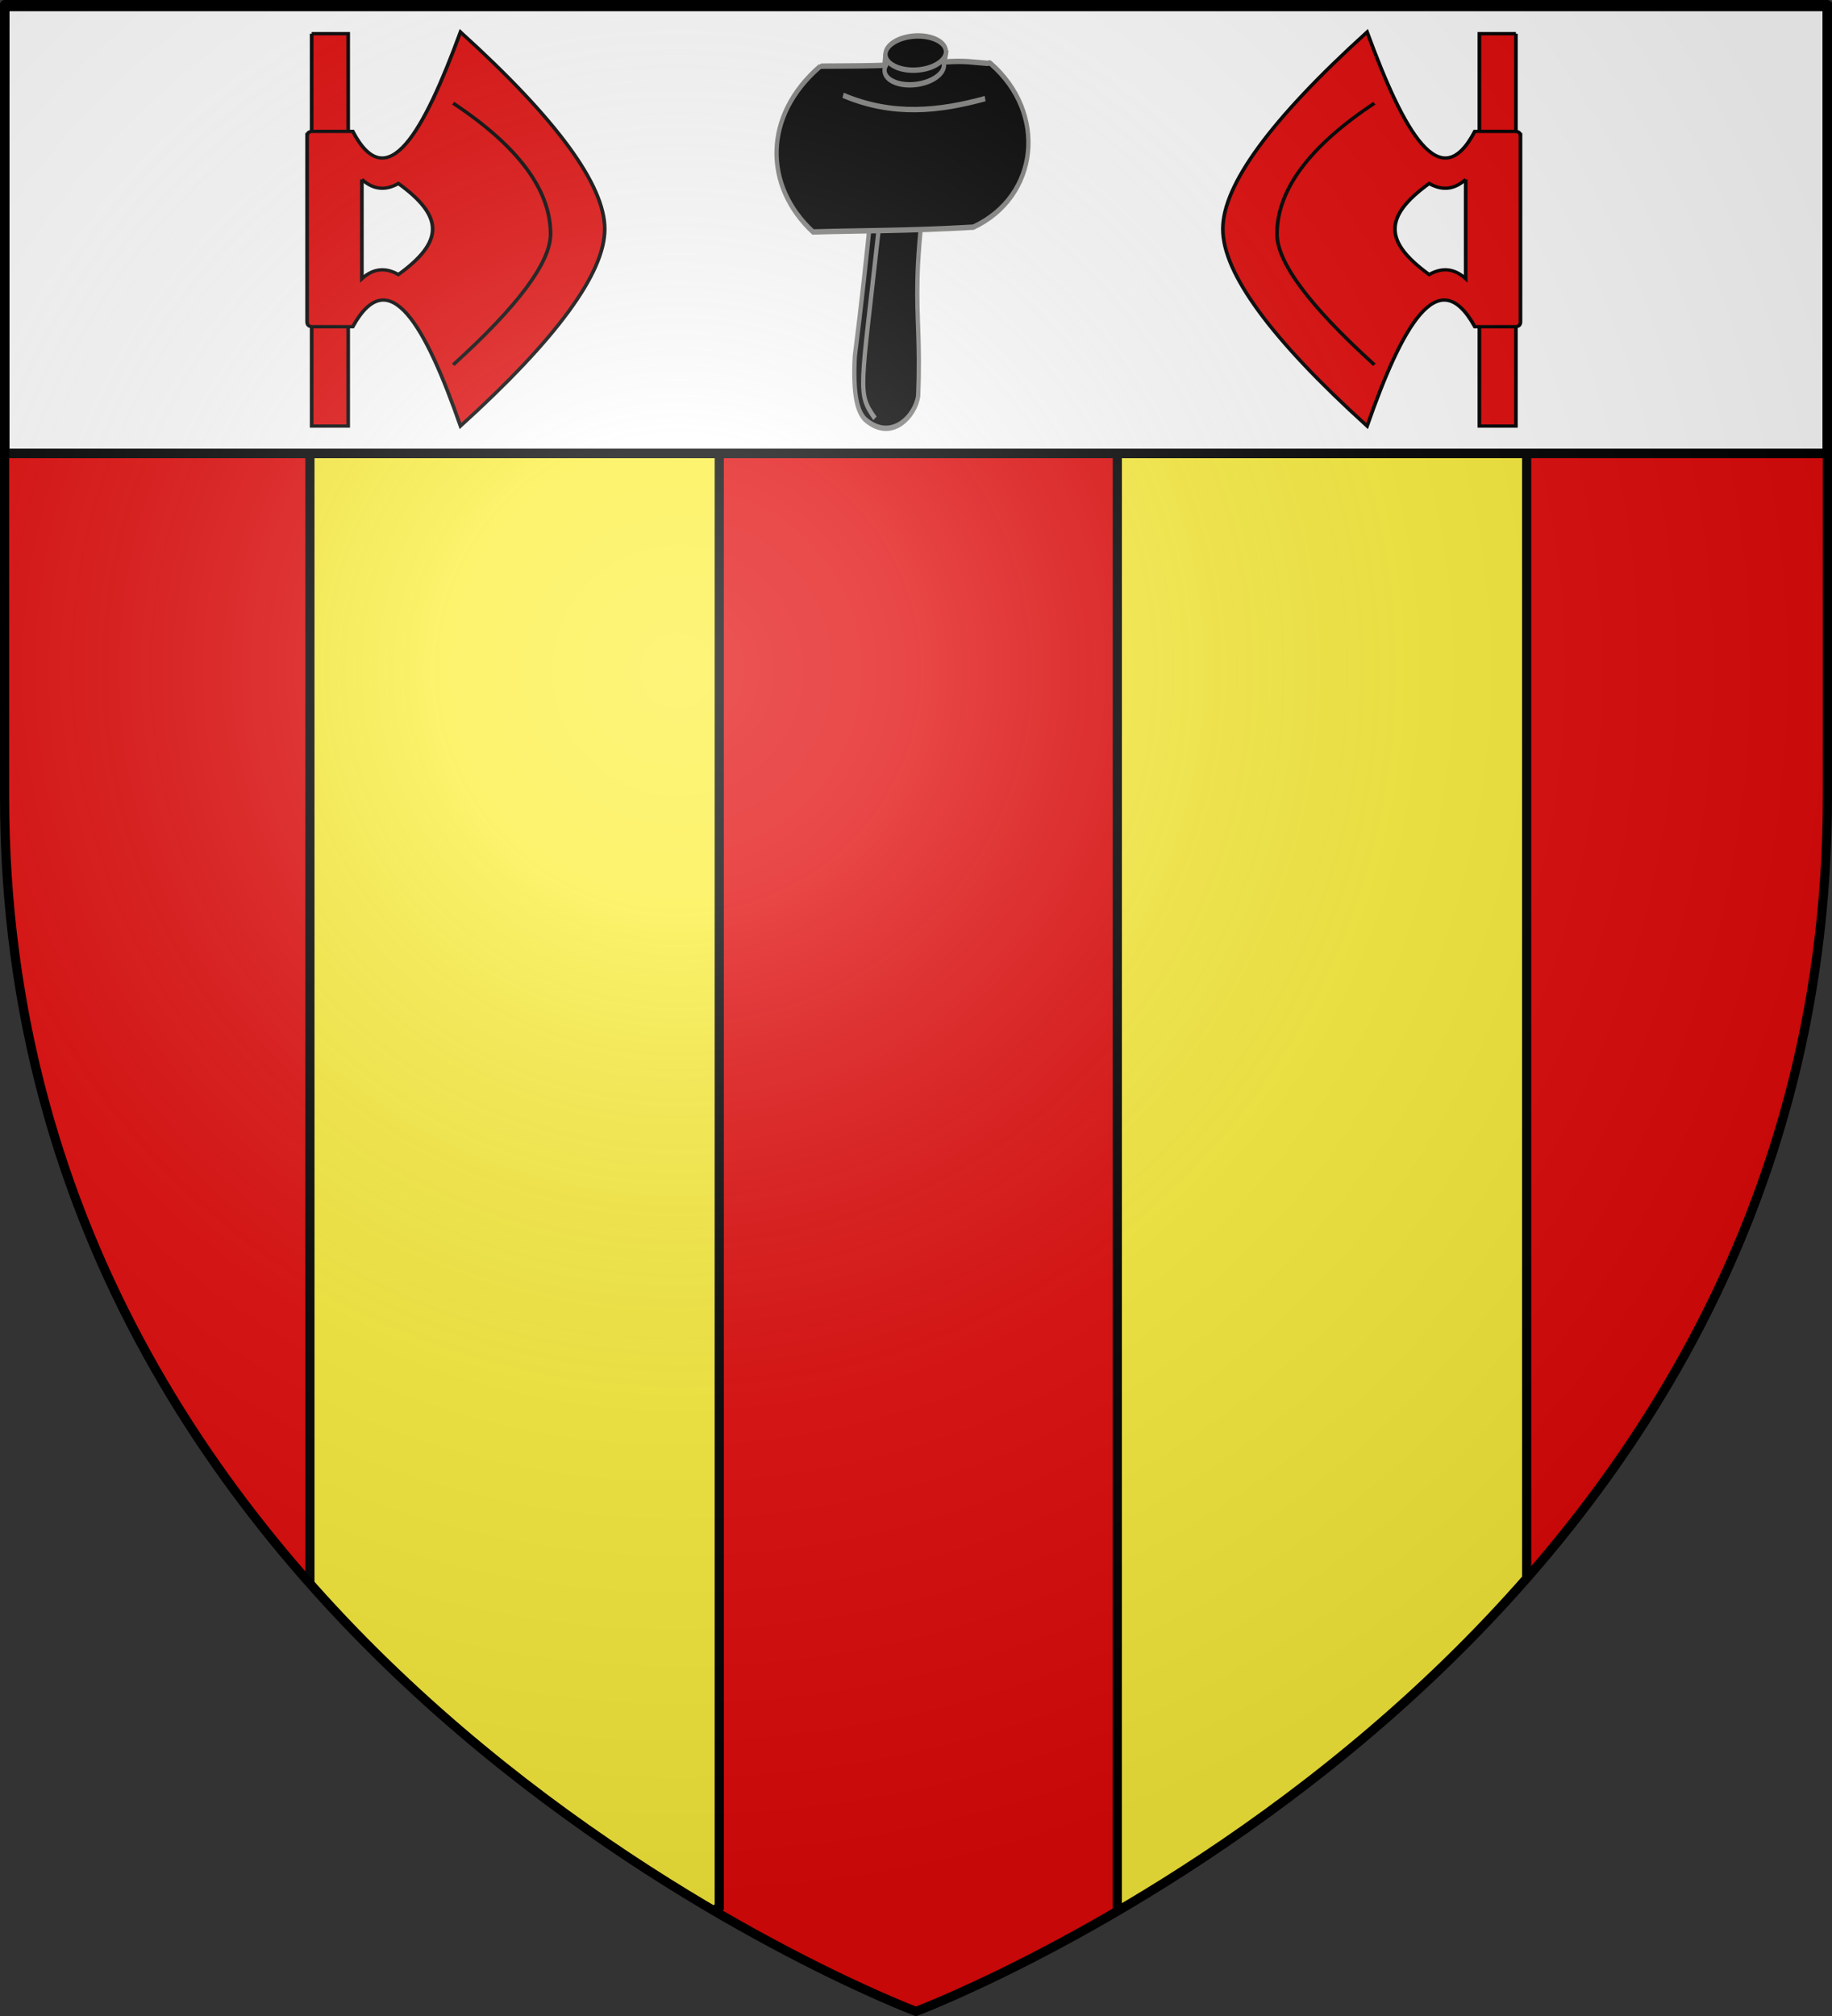 <?xml version="1.0" encoding="UTF-8" standalone="no"?>
<svg
   xmlns:dc="http://purl.org/dc/elements/1.1/"
   xmlns:cc="http://creativecommons.org/ns#"
   xmlns:rdf="http://www.w3.org/1999/02/22-rdf-syntax-ns#"
   xmlns:svg="http://www.w3.org/2000/svg"
   xmlns="http://www.w3.org/2000/svg"
   xmlns:xlink="http://www.w3.org/1999/xlink"
   xmlns:sodipodi="http://sodipodi.sourceforge.net/DTD/sodipodi-0.dtd"
   xmlns:inkscape="http://www.inkscape.org/namespaces/inkscape"
   height="660"
   width="600"
   version="1.0"
   id="svg2"
   sodipodi:version="0.32"
   inkscape:version="0.46"
   sodipodi:docname="Blason Citry.svg"
   sodipodi:docbase="D:\Mes documents\Renaud-Notre Lapin"
   inkscape:export-filename="/Users/olivier/Desktop/Blason Rouge/Blason_Vide_3D.png"
   inkscape:export-xdpi="144"
   inkscape:export-ydpi="144"
   inkscape:output_extension="org.inkscape.output.svg.inkscape">
  <rect width="100%" height="100%" fill="#333333" stroke="none"/>
  <sodipodi:namedview
     inkscape:window-height="712"
     inkscape:window-width="1024"
     inkscape:pageshadow="2"
     inkscape:pageopacity="0.0"
     guidetolerance="10.0"
     gridtolerance="10.0"
     objecttolerance="10.0"
     borderopacity="1.0"
     bordercolor="#666666"
     pagecolor="#ffffff"
     id="base"
     showgrid="false"
     height="660px"
     inkscape:zoom="0.57804666"
     inkscape:cx="226.41345"
     inkscape:cy="507.7442"
     inkscape:window-x="144"
     inkscape:window-y="51"
     inkscape:current-layer="g9987"
     showguides="true"
     inkscape:guide-bbox="true">
    <sodipodi:guide
       orientation="1,0"
       position="300,464.734"
       id="guide11918" />
  </sodipodi:namedview>
  <desc
     id="desc4">Flag of Canton of Valais (Wallis)</desc>
  <defs
     id="defs6">
    <inkscape:perspective
       sodipodi:type="inkscape:persp3d"
       inkscape:vp_x="0 : 330 : 1"
       inkscape:vp_y="0 : 1000 : 0"
       inkscape:vp_z="600 : 330 : 1"
       inkscape:persp3d-origin="300 : 220 : 1"
       id="perspective35" />
    <linearGradient
       id="linearGradient2893">
      <stop
         style="stop-color:white;stop-opacity:0.314;"
         offset="0"
         id="stop2895" />
      <stop
         id="stop2897"
         offset="0.19"
         style="stop-color:white;stop-opacity:0.251;" />
      <stop
         style="stop-color:#6b6b6b;stop-opacity:0.125;"
         offset="0.6"
         id="stop2901" />
      <stop
         style="stop-color:black;stop-opacity:0.125;"
         offset="1"
         id="stop2899" />
    </linearGradient>
    <linearGradient
       id="linearGradient2885">
      <stop
         id="stop2887"
         offset="0"
         style="stop-color:white;stop-opacity:1;" />
      <stop
         style="stop-color:white;stop-opacity:1;"
         offset="0.229"
         id="stop2891" />
      <stop
         id="stop2889"
         offset="1"
         style="stop-color:black;stop-opacity:1;" />
    </linearGradient>
    <linearGradient
       id="linearGradient2955">
      <stop
         id="stop2867"
         offset="0"
         style="stop-color:#fd0000;stop-opacity:1;" />
      <stop
         style="stop-color:#e77275;stop-opacity:0.659;"
         offset="0.5"
         id="stop2873" />
      <stop
         style="stop-color:black;stop-opacity:0.323;"
         offset="1"
         id="stop2959" />
    </linearGradient>
    <radialGradient
       inkscape:collect="always"
       xlink:href="#linearGradient2955"
       id="radialGradient2961"
       cx="225.524"
       cy="218.901"
       fx="225.524"
       fy="218.901"
       r="300"
       gradientTransform="matrix(-4.167939e-4,2.183,-1.884,-3.599562e-4,615.597,-289.121)"
       gradientUnits="userSpaceOnUse" />
    <polygon
       id="star"
       transform="scale(53,53)"
       points="0,-1 0.588,0.809 -0.951,-0.309 0.951,-0.309 -0.588,0.809 0,-1 " />
    <clipPath
       id="clip">
      <path
         d="M 0,-200 L 0,600 L 300,600 L 300,-200 L 0,-200 z "
         id="path10" />
    </clipPath>
    <radialGradient
       inkscape:collect="always"
       xlink:href="#linearGradient2955"
       id="radialGradient1911"
       gradientUnits="userSpaceOnUse"
       gradientTransform="matrix(-4.167939e-4,2.183,-1.884,-3.599562e-4,615.597,-289.121)"
       cx="225.524"
       cy="218.901"
       fx="225.524"
       fy="218.901"
       r="300" />
    <radialGradient
       inkscape:collect="always"
       xlink:href="#linearGradient2955"
       id="radialGradient2865"
       gradientUnits="userSpaceOnUse"
       gradientTransform="matrix(0,1.749,-1.593,-1.049767e-7,551.788,-191.29)"
       cx="225.524"
       cy="218.901"
       fx="225.524"
       fy="218.901"
       r="300" />
    <radialGradient
       inkscape:collect="always"
       xlink:href="#linearGradient2955"
       id="radialGradient2871"
       gradientUnits="userSpaceOnUse"
       gradientTransform="matrix(0,1.386,-1.323,-5.741131e-8,-158.082,-109.541)"
       cx="225.524"
       cy="218.901"
       fx="225.524"
       fy="218.901"
       r="300" />
    <radialGradient
       inkscape:collect="always"
       xlink:href="#linearGradient2893"
       id="radialGradient3163"
       gradientUnits="userSpaceOnUse"
       gradientTransform="matrix(1.353,0,0,1.349,-77.629,-85.747)"
       cx="221.445"
       cy="226.331"
       fx="221.445"
       fy="226.331"
       r="300" />
    <linearGradient
       id="linearGradient9507">
      <stop
         style="stop-color:white;stop-opacity:0.314"
         offset="0"
         id="stop9509" />
      <stop
         style="stop-color:white;stop-opacity:0.251"
         offset="0.19"
         id="stop9511" />
      <stop
         style="stop-color:#6b6b6b;stop-opacity:0.125"
         offset="0.6"
         id="stop9513" />
      <stop
         style="stop-color:black;stop-opacity:0.125"
         offset="1"
         id="stop9515" />
    </linearGradient>
    <linearGradient
       id="linearGradient9517">
      <stop
         style="stop-color:white;stop-opacity:1"
         offset="0"
         id="stop9519" />
      <stop
         style="stop-color:white;stop-opacity:1"
         offset="0.229"
         id="stop9521" />
      <stop
         style="stop-color:black;stop-opacity:1"
         offset="1"
         id="stop9523" />
    </linearGradient>
    <linearGradient
       id="linearGradient9525">
      <stop
         style="stop-color:#fd0000;stop-opacity:1"
         offset="0"
         id="stop9527" />
      <stop
         style="stop-color:#e77275;stop-opacity:0.659"
         offset="0.5"
         id="stop9529" />
      <stop
         style="stop-color:black;stop-opacity:0.323"
         offset="1"
         id="stop9531" />
    </linearGradient>
    <radialGradient
       cx="225.524"
       cy="218.901"
       r="300"
       fx="225.524"
       fy="218.901"
       id="radialGradient9533"
       xlink:href="#linearGradient2955"
       gradientUnits="userSpaceOnUse"
       gradientTransform="matrix(-4.167939e-4,2.183,-1.884,-3.599562e-4,615.597,-289.121)" />
    <polygon
       points="0,-1 0.588,0.809 -0.951,-0.309 0.951,-0.309 -0.588,0.809 0,-1 "
       transform="scale(53,53)"
       id="polygon9535" />
    <clipPath
       id="clipPath9537">
      <path
         d="M 0,-200 L 0,600 L 300,600 L 300,-200 L 0,-200 z "
         id="path9539" />
    </clipPath>
    <radialGradient
       cx="225.524"
       cy="218.901"
       r="300"
       fx="225.524"
       fy="218.901"
       id="radialGradient9541"
       xlink:href="#linearGradient2955"
       gradientUnits="userSpaceOnUse"
       gradientTransform="matrix(-4.167939e-4,2.183,-1.884,-3.599562e-4,615.597,-289.121)" />
    <radialGradient
       cx="225.524"
       cy="218.901"
       r="300"
       fx="225.524"
       fy="218.901"
       id="radialGradient9543"
       xlink:href="#linearGradient2955"
       gradientUnits="userSpaceOnUse"
       gradientTransform="matrix(0,1.749,-1.593,-1.049767e-7,551.788,-191.29)" />
    <radialGradient
       cx="225.524"
       cy="218.901"
       r="300"
       fx="225.524"
       fy="218.901"
       id="radialGradient9545"
       xlink:href="#linearGradient2955"
       gradientUnits="userSpaceOnUse"
       gradientTransform="matrix(0,1.386,-1.323,-5.741131e-8,-158.082,-109.541)" />
    <radialGradient
       cx="221.445"
       cy="226.331"
       r="300"
       fx="221.445"
       fy="226.331"
       id="radialGradient9547"
       xlink:href="#linearGradient2893"
       gradientUnits="userSpaceOnUse"
       gradientTransform="matrix(1.353,0,0,1.349,-77.629,-85.747)" />
    <radialGradient
       r="300"
       fy="226.331"
       fx="221.445"
       cy="226.331"
       cx="221.445"
       gradientTransform="matrix(1.353,0,0,1.349,-77.629,-85.747)"
       gradientUnits="userSpaceOnUse"
       id="radialGradient3567"
       xlink:href="#linearGradient2893"
       inkscape:collect="always" />
    <radialGradient
       r="300"
       fy="218.901"
       fx="225.524"
       cy="218.901"
       cx="225.524"
       gradientTransform="matrix(0,1.386,-1.323,-5.741131e-8,-158.082,-109.541)"
       gradientUnits="userSpaceOnUse"
       id="radialGradient3565"
       xlink:href="#linearGradient2955"
       inkscape:collect="always" />
    <radialGradient
       r="300"
       fy="218.901"
       fx="225.524"
       cy="218.901"
       cx="225.524"
       gradientTransform="matrix(0,1.749,-1.593,-1.049767e-7,551.788,-191.29)"
       gradientUnits="userSpaceOnUse"
       id="radialGradient3563"
       xlink:href="#linearGradient2955"
       inkscape:collect="always" />
    <radialGradient
       r="300"
       fy="218.901"
       fx="225.524"
       cy="218.901"
       cx="225.524"
       gradientTransform="matrix(-4.167939e-4,2.183,-1.884,-3.599562e-4,615.597,-289.121)"
       gradientUnits="userSpaceOnUse"
       id="radialGradient3561"
       xlink:href="#linearGradient2955"
       inkscape:collect="always" />
    <clipPath
       id="clipPath3557">
      <path
         id="path3559"
         d="M 0,-200 L 0,600 L 300,600 L 300,-200 L 0,-200 z " />
    </clipPath>
    <polygon
       points="0,-1 0.588,0.809 -0.951,-0.309 0.951,-0.309 -0.588,0.809 0,-1 "
       transform="scale(53,53)"
       id="polygon3555" />
    <radialGradient
       gradientUnits="userSpaceOnUse"
       gradientTransform="matrix(-4.167939e-4,2.183,-1.884,-3.599562e-4,615.597,-289.121)"
       r="300"
       fy="218.901"
       fx="225.524"
       cy="218.901"
       cx="225.524"
       id="radialGradient3553"
       xlink:href="#linearGradient2955"
       inkscape:collect="always" />
    <linearGradient
       id="linearGradient3545">
      <stop
         style="stop-color:#fd0000;stop-opacity:1;"
         offset="0"
         id="stop3547" />
      <stop
         id="stop3549"
         offset="0.5"
         style="stop-color:#e77275;stop-opacity:0.659;" />
      <stop
         id="stop3551"
         offset="1"
         style="stop-color:black;stop-opacity:0.323;" />
    </linearGradient>
    <linearGradient
       id="linearGradient3537">
      <stop
         style="stop-color:white;stop-opacity:1;"
         offset="0"
         id="stop3539" />
      <stop
         id="stop3541"
         offset="0.229"
         style="stop-color:white;stop-opacity:1;" />
      <stop
         style="stop-color:black;stop-opacity:1;"
         offset="1"
         id="stop3543" />
    </linearGradient>
    <linearGradient
       id="linearGradient3527">
      <stop
         id="stop3529"
         offset="0"
         style="stop-color:white;stop-opacity:0.314;" />
      <stop
         style="stop-color:white;stop-opacity:0.251;"
         offset="0.19"
         id="stop3531" />
      <stop
         id="stop3533"
         offset="0.6"
         style="stop-color:#6b6b6b;stop-opacity:0.125;" />
      <stop
         id="stop3535"
         offset="1"
         style="stop-color:black;stop-opacity:0.125;" />
    </linearGradient>
    <inkscape:perspective
       id="perspective118"
       inkscape:persp3d-origin="300 : 220 : 1"
       inkscape:vp_z="600 : 330 : 1"
       inkscape:vp_y="0 : 1000 : 0"
       inkscape:vp_x="0 : 330 : 1"
       sodipodi:type="inkscape:persp3d" />
    <inkscape:perspective
       id="perspective8"
       inkscape:persp3d-origin="300 : 220 : 1"
       inkscape:vp_z="600 : 330 : 1"
       inkscape:vp_y="0 : 1000 : 0"
       inkscape:vp_x="0 : 330 : 1"
       sodipodi:type="inkscape:persp3d" />
    <marker
       inkscape:r_cy="true"
       inkscape:r_cx="true"
       style="overflow:visible"
       id="Arrow1Lstart"
       refX="0"
       refY="0"
       orient="auto"
       inkscape:stockid="Arrow1Lstart">
      <path
         inkscape:r_cy="true"
         inkscape:r_cx="true"
         transform="scale(0.8,0.8)"
         style="fill-rule:evenodd;stroke:#000000;stroke-width:1pt;marker-start:none"
         d="M 0,0 L 5,-5 L -12.5,0 L 5,5 L 0,0 z "
         id="path12217" />
    </marker>
    <marker
       inkscape:r_cy="true"
       inkscape:r_cx="true"
       style="overflow:visible"
       id="Arrow2Send"
       refX="0"
       refY="0"
       orient="auto"
       inkscape:stockid="Arrow2Send">
      <path
         inkscape:r_cy="true"
         inkscape:r_cx="true"
         transform="matrix(-0.3,0,0,-0.3,1.5,0)"
         d="M 8.719,4.034 L -2.207,0.016 L 8.719,-4.002 C 6.973,-1.63 6.983,1.616 8.719,4.034 z "
         style="font-size:12px;fill-rule:evenodd;stroke-width:0.625;stroke-linejoin:round"
         id="path12184" />
    </marker>
    <marker
       inkscape:r_cy="true"
       inkscape:r_cx="true"
       style="overflow:visible"
       id="Dot_l"
       refX="0"
       refY="0"
       orient="auto"
       inkscape:stockid="Dot_l">
      <path
         inkscape:r_cy="true"
         inkscape:r_cx="true"
         transform="matrix(0.8,0,0,0.8,5.7,0.8)"
         style="fill-rule:evenodd;stroke:#000000;stroke-width:1pt;marker-start:none;marker-end:none"
         d="M -2.5,-1 C -2.5,1.76 -4.74,4 -7.5,4 C -10.26,4 -12.5,1.76 -12.5,-1 C -12.5,-3.76 -10.26,-6 -7.5,-6 C -4.74,-6 -2.5,-3.76 -2.5,-1 z "
         id="path12152" />
    </marker>
    <inkscape:perspective
       id="perspective33"
       inkscape:persp3d-origin="480 : 293.33333 : 1"
       inkscape:vp_z="960 : 440 : 1"
       inkscape:vp_y="0 : 1000 : 0"
       inkscape:vp_x="0 : 440 : 1"
       sodipodi:type="inkscape:persp3d" />
    <inkscape:perspective
       id="perspective43"
       inkscape:persp3d-origin="313.28882 : 129.89576 : 1"
       inkscape:vp_z="626.57764 : 194.84364 : 1"
       inkscape:vp_y="0 : 1000 : 0"
       inkscape:vp_x="0 : 194.84364 : 1"
       sodipodi:type="inkscape:persp3d" />
    <radialGradient
       gradientTransform="matrix(1.353,0,0,1.349,-77.629,-85.747)"
       gradientUnits="userSpaceOnUse"
       xlink:href="#linearGradient2893"
       id="radialGradient11911"
       fy="226.331"
       fx="221.445"
       r="300"
       cy="226.331"
       cx="221.445" />
    <radialGradient
       gradientTransform="matrix(0,1.386,-1.323,-5.741131e-8,-158.082,-109.541)"
       gradientUnits="userSpaceOnUse"
       xlink:href="#linearGradient2955"
       id="radialGradient11909"
       fy="218.901"
       fx="225.524"
       r="300"
       cy="218.901"
       cx="225.524" />
    <radialGradient
       gradientTransform="matrix(0,1.749,-1.593,-1.049767e-7,551.788,-191.29)"
       gradientUnits="userSpaceOnUse"
       xlink:href="#linearGradient2955"
       id="radialGradient11907"
       fy="218.901"
       fx="225.524"
       r="300"
       cy="218.901"
       cx="225.524" />
    <radialGradient
       gradientTransform="matrix(-4.167939e-4,2.183,-1.884,-3.599562e-4,615.597,-289.121)"
       gradientUnits="userSpaceOnUse"
       xlink:href="#linearGradient2955"
       id="radialGradient11905"
       fy="218.901"
       fx="225.524"
       r="300"
       cy="218.901"
       cx="225.524" />
    <clipPath
       id="clipPath11901">
      <path
         id="path11903"
         d="M 0,-200 L 0,600 L 300,600 L 300,-200 L 0,-200 z " />
    </clipPath>
    <polygon
       id="polygon11899"
       transform="scale(53,53)"
       points="0,-1 0.588,0.809 -0.951,-0.309 0.951,-0.309 -0.588,0.809 0,-1 " />
    <radialGradient
       gradientTransform="matrix(-4.167939e-4,2.183,-1.884,-3.599562e-4,615.597,-289.121)"
       gradientUnits="userSpaceOnUse"
       xlink:href="#linearGradient2955"
       id="radialGradient11897"
       fy="218.901"
       fx="225.524"
       r="300"
       cy="218.901"
       cx="225.524" />
    <linearGradient
       id="linearGradient11889">
      <stop
         id="stop11891"
         offset="0"
         style="stop-color:#fd0000;stop-opacity:1" />
      <stop
         id="stop11893"
         offset="0.5"
         style="stop-color:#e77275;stop-opacity:0.659" />
      <stop
         id="stop11895"
         offset="1"
         style="stop-color:black;stop-opacity:0.323" />
    </linearGradient>
    <linearGradient
       id="linearGradient11881">
      <stop
         id="stop11883"
         offset="0"
         style="stop-color:white;stop-opacity:1" />
      <stop
         id="stop11885"
         offset="0.229"
         style="stop-color:white;stop-opacity:1" />
      <stop
         id="stop11887"
         offset="1"
         style="stop-color:black;stop-opacity:1" />
    </linearGradient>
    <linearGradient
       id="linearGradient11871">
      <stop
         id="stop11873"
         offset="0"
         style="stop-color:white;stop-opacity:0.314" />
      <stop
         id="stop11875"
         offset="0.19"
         style="stop-color:white;stop-opacity:0.251" />
      <stop
         id="stop11877"
         offset="0.6"
         style="stop-color:#6b6b6b;stop-opacity:0.125" />
      <stop
         id="stop11879"
         offset="1"
         style="stop-color:black;stop-opacity:0.125" />
    </linearGradient>
    <inkscape:perspective
       id="perspective29"
       inkscape:persp3d-origin="300 : 220 : 1"
       inkscape:vp_z="600 : 330 : 1"
       inkscape:vp_y="0 : 1000 : 0"
       inkscape:vp_x="0 : 330 : 1"
       sodipodi:type="inkscape:persp3d" />
    <radialGradient
       gradientTransform="matrix(1.353,0,0,1.349,-77.629,-85.747)"
       gradientUnits="userSpaceOnUse"
       xlink:href="#linearGradient2893"
       id="radialGradient12078"
       fy="226.331"
       fx="221.445"
       r="300"
       cy="226.331"
       cx="221.445" />
    <radialGradient
       gradientTransform="matrix(0,1.386,-1.323,-5.741131e-8,-158.082,-109.541)"
       gradientUnits="userSpaceOnUse"
       xlink:href="#linearGradient2955"
       id="radialGradient12076"
       fy="218.901"
       fx="225.524"
       r="300"
       cy="218.901"
       cx="225.524" />
    <radialGradient
       gradientTransform="matrix(0,1.749,-1.593,-1.049767e-7,551.788,-191.29)"
       gradientUnits="userSpaceOnUse"
       xlink:href="#linearGradient2955"
       id="radialGradient12074"
       fy="218.901"
       fx="225.524"
       r="300"
       cy="218.901"
       cx="225.524" />
    <radialGradient
       gradientTransform="matrix(-4.167939e-4,2.183,-1.884,-3.599562e-4,615.597,-289.121)"
       gradientUnits="userSpaceOnUse"
       xlink:href="#linearGradient2955"
       id="radialGradient12072"
       fy="218.901"
       fx="225.524"
       r="300"
       cy="218.901"
       cx="225.524" />
    <clipPath
       id="clipPath12068">
      <path
         id="path12070"
         d="M 0,-200 L 0,600 L 300,600 L 300,-200 L 0,-200 z " />
    </clipPath>
    <polygon
       id="polygon12066"
       transform="scale(53,53)"
       points="0,-1 0.588,0.809 -0.951,-0.309 0.951,-0.309 -0.588,0.809 0,-1 " />
    <radialGradient
       gradientTransform="matrix(-4.167939e-4,2.183,-1.884,-3.599562e-4,615.597,-289.121)"
       gradientUnits="userSpaceOnUse"
       xlink:href="#linearGradient2955"
       id="radialGradient12064"
       fy="218.901"
       fx="225.524"
       r="300"
       cy="218.901"
       cx="225.524" />
    <linearGradient
       id="linearGradient12056">
      <stop
         id="stop12058"
         offset="0"
         style="stop-color:#fd0000;stop-opacity:1" />
      <stop
         id="stop12060"
         offset="0.5"
         style="stop-color:#e77275;stop-opacity:0.659" />
      <stop
         id="stop12062"
         offset="1"
         style="stop-color:black;stop-opacity:0.323" />
    </linearGradient>
    <linearGradient
       id="linearGradient12048">
      <stop
         id="stop12050"
         offset="0"
         style="stop-color:white;stop-opacity:1" />
      <stop
         id="stop12052"
         offset="0.229"
         style="stop-color:white;stop-opacity:1" />
      <stop
         id="stop12054"
         offset="1"
         style="stop-color:black;stop-opacity:1" />
    </linearGradient>
    <linearGradient
       id="linearGradient12038">
      <stop
         id="stop12040"
         offset="0"
         style="stop-color:white;stop-opacity:0.314" />
      <stop
         id="stop12042"
         offset="0.19"
         style="stop-color:white;stop-opacity:0.251" />
      <stop
         id="stop12044"
         offset="0.6"
         style="stop-color:#6b6b6b;stop-opacity:0.125" />
      <stop
         id="stop12046"
         offset="1"
         style="stop-color:black;stop-opacity:0.125" />
    </linearGradient>
    <inkscape:perspective
       id="perspective12036"
       inkscape:persp3d-origin="300 : 220 : 1"
       inkscape:vp_z="600 : 330 : 1"
       inkscape:vp_y="0 : 1000 : 0"
       inkscape:vp_x="0 : 330 : 1"
       sodipodi:type="inkscape:persp3d" />
    <clipPath
       clipPathUnits="userSpaceOnUse"
       id="clipPath12092">
      <path
         sodipodi:nodetypes="cccccc"
         d="M 299.408,659.151 C 299.408,659.151 0.908,546.831 0.908,261.379 C 0.908,-24.073 0.908,2.827 0.908,2.827 L 597.908,2.827 L 597.908,261.379 C 597.908,546.831 299.408,659.151 299.408,659.151 z"
         style="opacity:1;fill:none;fill-opacity:1;fill-rule:evenodd;stroke:#000000;stroke-width:3;stroke-linecap:butt;stroke-linejoin:miter;stroke-miterlimit:4;stroke-dasharray:none;stroke-opacity:1"
         id="path12094"
         inkscape:export-xdpi="144"
         inkscape:export-ydpi="144" />
    </clipPath>
    <inkscape:perspective
       id="perspective12170"
       inkscape:persp3d-origin="239.31656 : 25.368744 : 1"
       inkscape:vp_z="478.63312 : 38.053116 : 1"
       inkscape:vp_y="0 : 1000 : 0"
       inkscape:vp_x="0 : 38.053116 : 1"
       sodipodi:type="inkscape:persp3d" />
    <linearGradient
       id="linearGradient12402">
      <stop
         style="stop-color:white;stop-opacity:0.314"
         offset="0"
         id="stop12404" />
      <stop
         style="stop-color:white;stop-opacity:0.251"
         offset="0.19"
         id="stop12406" />
      <stop
         style="stop-color:#6b6b6b;stop-opacity:0.125"
         offset="0.6"
         id="stop12408" />
      <stop
         style="stop-color:black;stop-opacity:0.125"
         offset="1"
         id="stop12410" />
    </linearGradient>
    <linearGradient
       id="linearGradient12394">
      <stop
         style="stop-color:white;stop-opacity:1"
         offset="0"
         id="stop12396" />
      <stop
         style="stop-color:white;stop-opacity:1"
         offset="0.229"
         id="stop12398" />
      <stop
         style="stop-color:black;stop-opacity:1"
         offset="1"
         id="stop12400" />
    </linearGradient>
    <linearGradient
       id="linearGradient12386">
      <stop
         style="stop-color:#fd0000;stop-opacity:1"
         offset="0"
         id="stop12388" />
      <stop
         style="stop-color:#e77275;stop-opacity:0.659"
         offset="0.5"
         id="stop12390" />
      <stop
         style="stop-color:black;stop-opacity:0.323"
         offset="1"
         id="stop12392" />
    </linearGradient>
    <radialGradient
       cx="225.524"
       cy="218.901"
       r="300"
       fx="225.524"
       fy="218.901"
       id="radialGradient12384"
       xlink:href="#linearGradient2955"
       gradientUnits="userSpaceOnUse"
       gradientTransform="matrix(-4.167939e-4,2.183,-1.884,-3.599562e-4,615.597,-289.121)" />
    <polygon
       points="0,-1 0.588,0.809 -0.951,-0.309 0.951,-0.309 -0.588,0.809 0,-1 "
       transform="scale(53,53)"
       id="polygon12382" />
    <clipPath
       id="clipPath12378">
      <path
         d="M 0,-200 L 0,600 L 300,600 L 300,-200 L 0,-200 z "
         id="path12380" />
    </clipPath>
    <radialGradient
       cx="225.524"
       cy="218.901"
       r="300"
       fx="225.524"
       fy="218.901"
       id="radialGradient12376"
       xlink:href="#linearGradient2955"
       gradientUnits="userSpaceOnUse"
       gradientTransform="matrix(-4.167939e-4,2.183,-1.884,-3.599562e-4,615.597,-289.121)" />
    <radialGradient
       cx="225.524"
       cy="218.901"
       r="300"
       fx="225.524"
       fy="218.901"
       id="radialGradient12374"
       xlink:href="#linearGradient2955"
       gradientUnits="userSpaceOnUse"
       gradientTransform="matrix(0,1.749,-1.593,-1.049767e-7,551.788,-191.29)" />
    <radialGradient
       cx="225.524"
       cy="218.901"
       r="300"
       fx="225.524"
       fy="218.901"
       id="radialGradient12372"
       xlink:href="#linearGradient2955"
       gradientUnits="userSpaceOnUse"
       gradientTransform="matrix(0,1.386,-1.323,-5.741131e-8,-158.082,-109.541)" />
    <radialGradient
       cx="221.445"
       cy="226.331"
       r="300"
       fx="221.445"
       fy="226.331"
       id="radialGradient12370"
       xlink:href="#linearGradient2893"
       gradientUnits="userSpaceOnUse"
       gradientTransform="matrix(1.353,0,0,1.349,-77.629,-85.747)" />
    <radialGradient
       r="300"
       fy="226.331"
       fx="221.445"
       cy="226.331"
       cx="221.445"
       gradientTransform="matrix(1.353,0,0,1.349,-77.629,-85.747)"
       gradientUnits="userSpaceOnUse"
       id="radialGradient12368"
       xlink:href="#linearGradient2893"
       inkscape:collect="always" />
    <radialGradient
       r="300"
       fy="218.901"
       fx="225.524"
       cy="218.901"
       cx="225.524"
       gradientTransform="matrix(0,1.386,-1.323,-5.741131e-8,-158.082,-109.541)"
       gradientUnits="userSpaceOnUse"
       id="radialGradient12366"
       xlink:href="#linearGradient2955"
       inkscape:collect="always" />
    <radialGradient
       r="300"
       fy="218.901"
       fx="225.524"
       cy="218.901"
       cx="225.524"
       gradientTransform="matrix(0,1.749,-1.593,-1.049767e-7,551.788,-191.29)"
       gradientUnits="userSpaceOnUse"
       id="radialGradient12364"
       xlink:href="#linearGradient2955"
       inkscape:collect="always" />
    <radialGradient
       r="300"
       fy="218.901"
       fx="225.524"
       cy="218.901"
       cx="225.524"
       gradientTransform="matrix(-4.167939e-4,2.183,-1.884,-3.599562e-4,615.597,-289.121)"
       gradientUnits="userSpaceOnUse"
       id="radialGradient12362"
       xlink:href="#linearGradient2955"
       inkscape:collect="always" />
    <clipPath
       id="clipPath12358">
      <path
         id="path12360"
         d="M 0,-200 L 0,600 L 300,600 L 300,-200 L 0,-200 z " />
    </clipPath>
    <polygon
       points="0,-1 0.588,0.809 -0.951,-0.309 0.951,-0.309 -0.588,0.809 0,-1 "
       transform="scale(53,53)"
       id="polygon12356" />
    <radialGradient
       gradientUnits="userSpaceOnUse"
       gradientTransform="matrix(-4.167939e-4,2.183,-1.884,-3.599562e-4,615.597,-289.121)"
       r="300"
       fy="218.901"
       fx="225.524"
       cy="218.901"
       cx="225.524"
       id="radialGradient12354"
       xlink:href="#linearGradient2955"
       inkscape:collect="always" />
    <linearGradient
       id="linearGradient12346">
      <stop
         style="stop-color:#fd0000;stop-opacity:1;"
         offset="0"
         id="stop12348" />
      <stop
         id="stop12350"
         offset="0.5"
         style="stop-color:#e77275;stop-opacity:0.659;" />
      <stop
         id="stop12352"
         offset="1"
         style="stop-color:black;stop-opacity:0.323;" />
    </linearGradient>
    <linearGradient
       id="linearGradient12338">
      <stop
         style="stop-color:white;stop-opacity:1;"
         offset="0"
         id="stop12340" />
      <stop
         id="stop12342"
         offset="0.229"
         style="stop-color:white;stop-opacity:1;" />
      <stop
         style="stop-color:black;stop-opacity:1;"
         offset="1"
         id="stop12344" />
    </linearGradient>
    <linearGradient
       id="linearGradient12328">
      <stop
         id="stop12330"
         offset="0"
         style="stop-color:white;stop-opacity:0.314;" />
      <stop
         style="stop-color:white;stop-opacity:0.251;"
         offset="0.19"
         id="stop12332" />
      <stop
         id="stop12334"
         offset="0.6"
         style="stop-color:#6b6b6b;stop-opacity:0.125;" />
      <stop
         id="stop12336"
         offset="1"
         style="stop-color:black;stop-opacity:0.125;" />
    </linearGradient>
    <inkscape:perspective
       id="perspective277"
       inkscape:persp3d-origin="300 : 220 : 1"
       inkscape:vp_z="600 : 330 : 1"
       inkscape:vp_y="0 : 1000 : 0"
       inkscape:vp_x="0 : 330 : 1"
       sodipodi:type="inkscape:persp3d" />
    <linearGradient
       id="linearGradient2095">
      <stop
         id="stop2097"
         offset="0"
         style="stop-color:white;stop-opacity:0.314" />
      <stop
         id="stop2099"
         offset="0.19"
         style="stop-color:white;stop-opacity:0.251" />
      <stop
         id="stop2101"
         offset="0.6"
         style="stop-color:#6b6b6b;stop-opacity:0.125" />
      <stop
         id="stop2103"
         offset="1"
         style="stop-color:black;stop-opacity:0.125" />
    </linearGradient>
    <linearGradient
       id="linearGradient2105">
      <stop
         id="stop2107"
         offset="0"
         style="stop-color:white;stop-opacity:1" />
      <stop
         id="stop2109"
         offset="0.229"
         style="stop-color:white;stop-opacity:1" />
      <stop
         id="stop2111"
         offset="1"
         style="stop-color:black;stop-opacity:1" />
    </linearGradient>
    <linearGradient
       id="linearGradient2113">
      <stop
         id="stop2115"
         offset="0"
         style="stop-color:#fd0000;stop-opacity:1" />
      <stop
         id="stop2117"
         offset="0.5"
         style="stop-color:#e77275;stop-opacity:0.659" />
      <stop
         id="stop2119"
         offset="1"
         style="stop-color:black;stop-opacity:0.323" />
    </linearGradient>
    <radialGradient
       gradientTransform="matrix(-4.167939e-4,2.183,-1.884,-3.599562e-4,615.597,-289.121)"
       gradientUnits="userSpaceOnUse"
       xlink:href="#linearGradient2955"
       id="radialGradient2121"
       fy="218.901"
       fx="225.524"
       r="300"
       cy="218.901"
       cx="225.524" />
    <polygon
       id="polygon2123"
       transform="scale(53,53)"
       points="0,-1 0.588,0.809 -0.951,-0.309 0.951,-0.309 -0.588,0.809 0,-1 " />
    <clipPath
       id="clipPath2125">
      <path
         id="path2127"
         d="M 0,-200 L 0,600 L 300,600 L 300,-200 L 0,-200 z " />
    </clipPath>
    <radialGradient
       gradientTransform="matrix(-4.167939e-4,2.183,-1.884,-3.599562e-4,615.597,-289.121)"
       gradientUnits="userSpaceOnUse"
       xlink:href="#linearGradient2955"
       id="radialGradient2129"
       fy="218.901"
       fx="225.524"
       r="300"
       cy="218.901"
       cx="225.524" />
    <radialGradient
       gradientTransform="matrix(0,1.749,-1.593,-1.049767e-7,551.788,-191.29)"
       gradientUnits="userSpaceOnUse"
       xlink:href="#linearGradient2955"
       id="radialGradient2131"
       fy="218.901"
       fx="225.524"
       r="300"
       cy="218.901"
       cx="225.524" />
    <radialGradient
       gradientTransform="matrix(0,1.386,-1.323,-5.741131e-8,-158.082,-109.541)"
       gradientUnits="userSpaceOnUse"
       xlink:href="#linearGradient2955"
       id="radialGradient2133"
       fy="218.901"
       fx="225.524"
       r="300"
       cy="218.901"
       cx="225.524" />
    <radialGradient
       gradientTransform="matrix(1.353,0,0,1.349,-77.629,-85.747)"
       gradientUnits="userSpaceOnUse"
       xlink:href="#linearGradient2893"
       id="radialGradient2135"
       fy="226.331"
       fx="221.445"
       r="300"
       cy="226.331"
       cx="221.445" />
    <radialGradient
       gradientTransform="matrix(0,1.386,-1.323,-5.741131e-8,-158.082,-109.541)"
       gradientUnits="userSpaceOnUse"
       xlink:href="#linearGradient2955"
       id="radialGradient14445"
       fy="218.901"
       fx="225.524"
       r="300"
       cy="218.901"
       cx="225.524" />
    <radialGradient
       gradientTransform="matrix(0,1.749,-1.593,-1.049767e-7,551.788,-191.29)"
       gradientUnits="userSpaceOnUse"
       xlink:href="#linearGradient2955"
       id="radialGradient14443"
       fy="218.901"
       fx="225.524"
       r="300"
       cy="218.901"
       cx="225.524" />
    <radialGradient
       gradientTransform="matrix(-4.167939e-4,2.183,-1.884,-3.599562e-4,615.597,-289.121)"
       gradientUnits="userSpaceOnUse"
       xlink:href="#linearGradient2955"
       id="radialGradient14441"
       fy="218.901"
       fx="225.524"
       r="300"
       cy="218.901"
       cx="225.524" />
    <clipPath
       id="clipPath14437">
      <path
         id="path14439"
         d="M 0,-200 L 0,600 L 300,600 L 300,-200 L 0,-200 z " />
    </clipPath>
    <polygon
       id="polygon14435"
       transform="scale(53,53)"
       points="0,-1 0.588,0.809 -0.951,-0.309 0.951,-0.309 -0.588,0.809 0,-1 " />
    <radialGradient
       gradientTransform="matrix(-4.167939e-4,2.183,-1.884,-3.599562e-4,615.597,-289.121)"
       gradientUnits="userSpaceOnUse"
       xlink:href="#linearGradient2955"
       id="radialGradient14433"
       fy="218.901"
       fx="225.524"
       r="300"
       cy="218.901"
       cx="225.524" />
    <linearGradient
       id="linearGradient14425">
      <stop
         id="stop14427"
         offset="0"
         style="stop-color:#fd0000;stop-opacity:1" />
      <stop
         id="stop14429"
         offset="0.5"
         style="stop-color:#e77275;stop-opacity:0.659" />
      <stop
         id="stop14431"
         offset="1"
         style="stop-color:black;stop-opacity:0.323" />
    </linearGradient>
    <linearGradient
       id="linearGradient14417">
      <stop
         id="stop14419"
         offset="0"
         style="stop-color:white;stop-opacity:1" />
      <stop
         id="stop14421"
         offset="0.229"
         style="stop-color:white;stop-opacity:1" />
      <stop
         id="stop14423"
         offset="1"
         style="stop-color:black;stop-opacity:1" />
    </linearGradient>
    <linearGradient
       id="linearGradient14407">
      <stop
         id="stop14409"
         offset="0"
         style="stop-color:white;stop-opacity:0.314" />
      <stop
         id="stop14411"
         offset="0.19"
         style="stop-color:white;stop-opacity:0.251" />
      <stop
         id="stop14413"
         offset="0.6"
         style="stop-color:#6b6b6b;stop-opacity:0.125" />
      <stop
         id="stop14415"
         offset="1"
         style="stop-color:black;stop-opacity:0.125" />
    </linearGradient>
    <inkscape:perspective
       id="perspective54"
       inkscape:persp3d-origin="300 : 220 : 1"
       inkscape:vp_z="600 : 330 : 1"
       inkscape:vp_y="0 : 1000 : 0"
       inkscape:vp_x="0 : 330 : 1"
       sodipodi:type="inkscape:persp3d" />
    <clipPath
       clipPathUnits="userSpaceOnUse"
       id="clipPath14482">
      <path
         sodipodi:nodetypes="cccccc"
         d="M 431.479,659.802 C 431.479,659.802 132.979,547.482 132.979,262.03 C 132.979,-23.422 132.979,3.478 132.979,3.478 L 729.979,3.478 L 729.979,262.03 C 729.979,547.482 431.479,659.802 431.479,659.802 z"
         style="opacity:1;fill:none;fill-opacity:1;fill-rule:evenodd;stroke:#000000;stroke-width:3;stroke-linecap:butt;stroke-linejoin:miter;stroke-miterlimit:4;stroke-dasharray:none;stroke-opacity:1;display:inline"
         id="path14484"
         inkscape:export-xdpi="144"
         inkscape:export-ydpi="144" />
    </clipPath>
    <clipPath
       clipPathUnits="userSpaceOnUse"
       id="clipPath14486">
      <path
         sodipodi:nodetypes="cccccc"
         d="M 431.479,659.802 C 431.479,659.802 132.979,547.482 132.979,262.03 C 132.979,-23.422 132.979,3.478 132.979,3.478 L 729.979,3.478 L 729.979,262.03 C 729.979,547.482 431.479,659.802 431.479,659.802 z"
         style="opacity:1;fill:none;fill-opacity:1;fill-rule:evenodd;stroke:#000000;stroke-width:3;stroke-linecap:butt;stroke-linejoin:miter;stroke-miterlimit:4;stroke-dasharray:none;stroke-opacity:1;display:inline"
         id="path14488"
         inkscape:export-xdpi="144"
         inkscape:export-ydpi="144" />
    </clipPath>
    <radialGradient
       gradientTransform="matrix(1.353,0,0,1.349,-77.629,-85.747)"
       gradientUnits="userSpaceOnUse"
       xlink:href="#linearGradient2893"
       id="radialGradient14604"
       fy="226.331"
       fx="221.445"
       r="300"
       cy="226.331"
       cx="221.445" />
    <linearGradient
       id="linearGradient14594">
      <stop
         offset="0"
         style="stop-color:#ffffff;stop-opacity:0.314"
         id="stop14596" />
      <stop
         offset="0.19"
         style="stop-color:#ffffff;stop-opacity:0.251"
         id="stop14598" />
      <stop
         offset="0.6"
         style="stop-color:#6b6b6b;stop-opacity:0.125"
         id="stop14600" />
      <stop
         offset="1"
         style="stop-color:#000000;stop-opacity:0.125"
         id="stop14602" />
    </linearGradient>
    <inkscape:perspective
       id="perspective30"
       inkscape:persp3d-origin="300 : 220 : 1"
       inkscape:vp_z="600 : 330 : 1"
       inkscape:vp_y="0 : 1000 : 0"
       inkscape:vp_x="0 : 330 : 1"
       sodipodi:type="inkscape:persp3d" />
    <inkscape:perspective
       id="perspective16"
       inkscape:persp3d-origin="100 : 71.666667 : 1"
       inkscape:vp_z="200 : 107.5 : 1"
       inkscape:vp_y="0 : 1000 : 0"
       inkscape:vp_x="0 : 107.5 : 1"
       sodipodi:type="inkscape:persp3d" />
  </defs>
  <g
     inkscape:groupmode="layer"
     id="layer3"
     inkscape:label="Fond écu"
     style="display:inline">
    <path
       id="path2855"
       style="fill:#e20909;fill-opacity:1;fill-rule:evenodd;stroke:none;stroke-width:1px;stroke-linecap:butt;stroke-linejoin:miter;stroke-opacity:1"
       d="M 300,658.5 C 300,658.5 598.5,546.18 598.5,260.728 C 598.5,-24.723 598.5,2.176 598.5,2.176 L 1.5,2.176 L 1.5,260.728 C 1.5,546.18 300,658.5 300,658.5 z"
       sodipodi:nodetypes="cccccc" />
    <g
       id="g14468"
       style="opacity:1;display:inline"
       transform="translate(-132.071,-1.953)">
      <g
         id="g2137"
         style="display:inline"
         transform="translate(-656.92,-312.008)" />
      <g
         id="g4809">
        <path
           id="path14472"
           style="fill:#fcef3c;fill-opacity:1;fill-rule:evenodd;stroke:#000000;stroke-width:3;stroke-linecap:butt;stroke-linejoin:miter;stroke-miterlimit:4;stroke-dasharray:none;stroke-opacity:1"
           d="M 233.571,3.489 L 233.571,626.302 C 272.451,649.145 300.602,659.802 300.602,659.802 C 300.602,659.802 328.755,649.144 367.633,626.302 L 367.633,3.489 L 233.571,3.489 z"
           clip-path="url(#clipPath14486)" />
        <rect
           id="rect3922"
           style="fill:none;fill-opacity:1;fill-rule:nonzero;stroke:none;stroke-width:3;stroke-linecap:round;stroke-linejoin:round;stroke-miterlimit:4;stroke-dasharray:none;stroke-opacity:1"
           y="0"
           x="0"
           height="660"
           width="600" />
        <path
           id="path14479"
           style="opacity:1;fill:#fcef3c;fill-opacity:1;fill-rule:evenodd;stroke:#000000;stroke-width:3;stroke-linecap:butt;stroke-linejoin:miter;stroke-miterlimit:4;stroke-dasharray:none;stroke-opacity:1;display:inline"
           d="M 498.008,3.146 L 498.008,625.958 C 536.889,648.801 565.04,659.458 565.04,659.458 C 565.04,659.458 593.192,648.8 632.071,625.958 L 632.071,3.146 L 498.008,3.146 z"
           clip-path="url(#clipPath14482)" />
        <rect
           style="opacity:1;fill:#ffffff;fill-opacity:1;fill-rule:evenodd;stroke:#000000;stroke-width:3.127;stroke-linecap:round;stroke-linejoin:round;stroke-miterlimit:4;stroke-dasharray:none;stroke-dashoffset:0;stroke-opacity:1"
           id="rect14490"
           width="596.873"
           height="146.873"
           x="133.635"
           y="3.517" />
        <g
           transform="matrix(0,0.542,-0.598,0,648.581,-4.367)"
           style="display:inline"
           id="layer149">
          <g
             style="fill:#e20909;fill-opacity:1"
             id="layer112_4_"
             transform="translate(92,31)">
            <path
               style="fill:#e20909;fill-opacity:1;stroke:#000000;stroke-width:2"
               id="path3621"
               d="M 117,2.5 L 177,2.5 L 177,22.5 L 117,22.5 L 117,2.5 M -60,2.5 L -1,2.5 L -1,22.5 L -60,22.5 L -60,2.5 M 0,0 L 114,0 C 116,0 117,1 117,3 L 117,25 C 77,45 117,65 177,84 C 124.333,136.667 84.667,163 58,163 C 31.333,163 -8.333,136.667 -61,84 C -1,64 39,44 -1,25 L -1,3 C -1,1 0,0 2,0 M 28,30 C 34.667,36.667 34.667,43.334 30.5,50 C 50.5,75 65.5,75 85.5,50 C 81.333,43.333 81.333,36.666 88,30 L 28,30 M 140,80 C 104.445,115.555 78.111,133.333 61,133.333 C 34.333,133.333 8,115.555 -18,80" />
          </g>
        </g>
        <use
           x="0"
           y="0"
           xlink:href="#layer149"
           id="use14609"
           transform="matrix(-1,0,0,1,862.694,0)"
           width="600"
           height="660" />
        <g
           id="g15010"
           transform="matrix(0.666,0.746,-0.746,0.666,88.348,-274.532)">
          <g
             id="g9987"
             transform="matrix(0.67,0,0,0.67,125.752,-133.746)">
            <g
               id="g15020"
               style="fill:#000000;fill-opacity:1;stroke:#828280;stroke-opacity:1"
               transform="matrix(0.537,6.0997424e-2,6.0997424e-2,0.523,525.389,-27.471)">
              <path
                 sodipodi:nodetypes="ccsccccc"
                 d="M -92.539,250.99 L -92.82,251.303 C -89.249,257.459 -93.527,270.747 -103.414,282.865 C -114.416,296.35 -128.245,303.322 -134.289,298.459 C -75.37,363.957 -23.49,421.889 30.651,488.582 C 53.765,512.147 67.144,517.151 76.995,515.395 C 109.446,507.378 109.449,474.187 99.276,461.301 C 35.251,397.788 34.784,425.708 -92.539,250.99 z"
                 style="fill:#000000;fill-opacity:1;fill-rule:evenodd;stroke:#828280;stroke-width:4.474;stroke-linecap:butt;stroke-linejoin:miter;stroke-miterlimit:4;stroke-dasharray:none;stroke-opacity:1"
                 id="path3699" />
              <path
                 sodipodi:nodetypes="csssccccssc"
                 d="M -88.942,257.738 C -88.252,257.964 -87.64,258.275 -87.067,258.707 C -80.959,263.322 -84.337,278.253 -94.63,292.02 C -104.922,305.786 -118.24,313.197 -124.349,308.582 C -125.639,307.607 -126.507,306.181 -126.974,304.395 C -151.6,333.501 -172.054,355.49 -171.974,356.176 C -181.355,428.047 -137.247,465.942 -74.869,452.8 C -40.66,412.606 -10.761,379.801 33.526,325.426 C 60.146,257.8 14.919,204.661 -55.552,221.977 C -57.098,222.357 -56.585,223.246 -57.621,224.291 C -67.49,234.239 -74.697,239.657 -88.942,257.738 z"
                 style="fill:#000000;fill-opacity:1;fill-rule:nonzero;stroke:#828280;stroke-width:4.474;stroke-linecap:butt;stroke-linejoin:miter;marker:none;marker-start:none;marker-mid:none;marker-end:none;stroke-miterlimit:4;stroke-dasharray:none;stroke-dashoffset:0;stroke-opacity:1;visibility:visible;display:inline;overflow:visible"
                 id="path3701" />
              <path
                 sodipodi:nodetypes="cssscc"
                 d="M -102.865,283.363 C -113.893,296.88 -127.721,303.85 -133.75,298.931 C -139.779,294.012 -135.727,279.067 -124.699,265.55 C -113.671,252.033 -99.843,245.063 -93.814,249.982 C -87.784,254.901 -91.837,269.846 -102.865,283.363 L -102.865,283.363 z"
                 style="fill:#000000;fill-opacity:1;fill-rule:nonzero;stroke:#828280;stroke-width:4.474;stroke-linecap:butt;stroke-linejoin:miter;marker:none;marker-start:none;marker-mid:none;marker-end:none;stroke-miterlimit:4;stroke-dasharray:none;stroke-dashoffset:0;stroke-opacity:1;visibility:visible;display:inline;overflow:visible"
                 id="path3703" />
              <path
                 d="M -138.172,354.186 C -90.513,327.034 -61.474,287.887 -37.485,245.487"
                 style="fill:#000000;fill-opacity:1;fill-rule:evenodd;stroke:#828280;stroke-width:4.474;stroke-linecap:butt;stroke-linejoin:miter;stroke-miterlimit:4;stroke-dasharray:none;stroke-opacity:1"
                 id="path5499" />
              <path
                 sodipodi:nodetypes="cc"
                 d="M -29.77,401.547 C 56.877,503.62 54.649,507.056 83.019,507.187"
                 style="fill:#000000;fill-opacity:1;fill-rule:evenodd;stroke:#828280;stroke-width:4.474;stroke-linecap:butt;stroke-linejoin:miter;stroke-miterlimit:4;stroke-dasharray:none;stroke-opacity:1"
                 id="path6403" />
            </g>
          </g>
        </g>
      </g>
    </g>
  </g>
  <g
     inkscape:groupmode="layer"
     id="layer4"
     inkscape:label="Meubles"
     sodipodi:insensitive="true" />
  <g
     inkscape:groupmode="layer"
     id="layer2"
     inkscape:label="Reflet final"
     sodipodi:insensitive="true">
    <path
       sodipodi:nodetypes="cccccc"
       d="M 300,658.5 C 300,658.5 598.5,546.18 598.5,260.728 C 598.5,-24.723 598.5,2.176 598.5,2.176 L 1.5,2.176 L 1.5,260.728 C 1.5,546.18 300,658.5 300,658.5 z"
       style="opacity:1;fill:url(#radialGradient3163);fill-opacity:1;fill-rule:evenodd;stroke:none;stroke-width:1px;stroke-linecap:butt;stroke-linejoin:miter;stroke-opacity:1"
       id="path2875"
       inkscape:export-xdpi="144"
       inkscape:export-ydpi="144" />
  </g>
  <g
     inkscape:groupmode="layer"
     id="layer1"
     inkscape:label="Contour final"
     sodipodi:insensitive="true">
    <path
       sodipodi:nodetypes="cccccc"
       d="M 300,658.5 C 300,658.5 1.5,546.18 1.5,260.728 C 1.5,-24.723 1.5,2.176 1.5,2.176 L 598.5,2.176 L 598.5,260.728 C 598.5,546.18 300,658.5 300,658.5 z"
       style="opacity:1;fill:none;fill-opacity:1;fill-rule:evenodd;stroke:#000000;stroke-width:3;stroke-linecap:butt;stroke-linejoin:miter;stroke-miterlimit:4;stroke-dasharray:none;stroke-opacity:1"
       id="path1411"
       inkscape:export-xdpi="144"
       inkscape:export-ydpi="144" />
  </g>
</svg>
